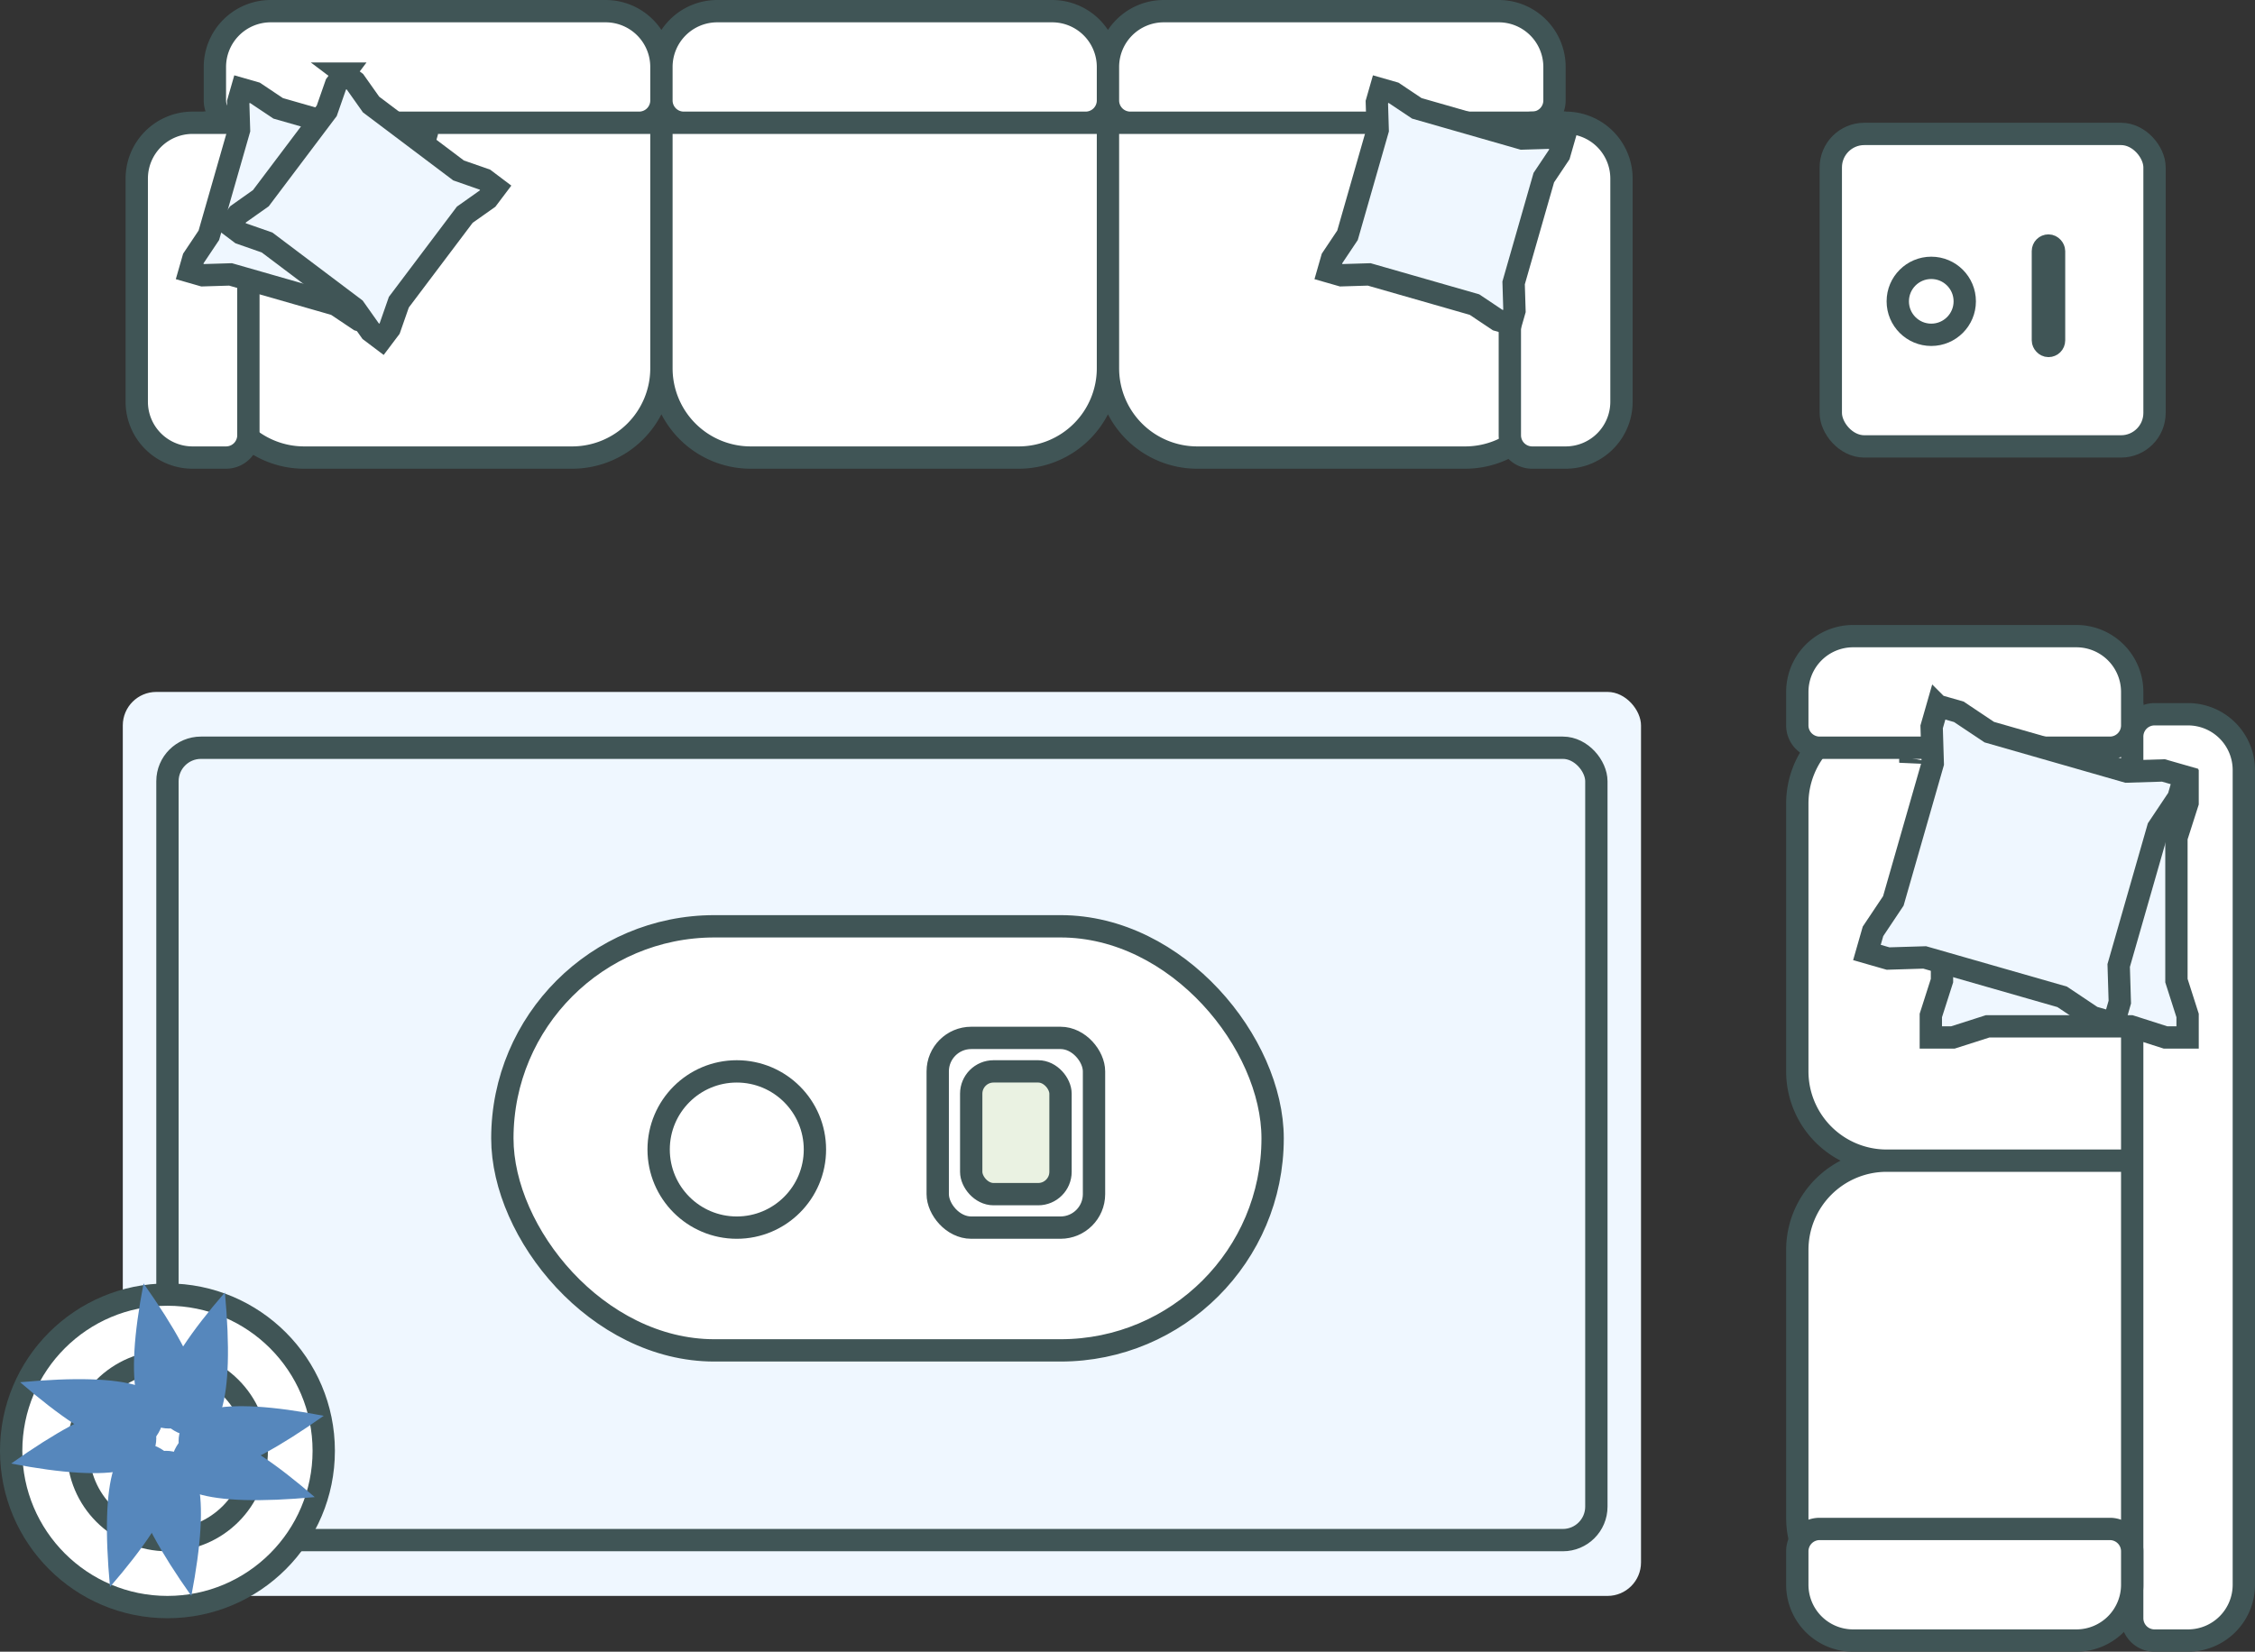 <svg xmlns="http://www.w3.org/2000/svg" width="202" height="148" viewBox="0 0 202 148">
    <rect x="0" y="0" width="202" height="148" fill="#333333" stroke="none"/>
    <g fill="none" fill-rule="evenodd" transform="translate(-6)">
        <g fill="#FFF" stroke="#405556" stroke-width="2" transform="translate(169 11)">
            <rect width="29" height="28" x="1" y="1" rx="3"/>
            <circle cx="10" cy="16" r="3"/>
            <rect width="1" height="9" x="20" y="11" rx=".5"/>
        </g>
        <rect width="136" height="81" x="17" y="62" fill="#EFF7FF" rx="3"/>
        <rect width="128" height="71" x="21" y="67" fill="#EFF7FF" stroke="#405556" stroke-width="2" rx="3"/>
        <rect width="69" height="38" x="51" y="83" fill="#FFF" stroke="#405556" stroke-width="2" rx="19"/>
        <g stroke="#405556" stroke-width="2" transform="translate(89 92)">
            <rect width="14" height="17" x="1" y="1" fill="#FFF" rx="3"/>
            <rect width="8" height="11" x="4" y="4" fill="#EAF2E2" rx="2"/>
        </g>
        <g fill="#FFF" stroke="#405556" stroke-width="2">
            <path d="M197 64h-22a8 8 0 0 0-8 8v24a8 8 0 0 0 8 8h22V64zM197 104h-22a8 8 0 0 0-8 8v24a8 8 0 0 0 8 8h22v-40zM197 145a2 2 0 0 0 2 2h3a5 5 0 0 0 5-5V69a5 5 0 0 0-5-5h-3a2 2 0 0 0-2 2v79z"/>
            <path d="M169 137a2 2 0 0 0-2 2v3a5 5 0 0 0 5 5h20a5 5 0 0 0 5-5v-3a2 2 0 0 0-2-2h-26zM169 67a2 2 0 0 1-2-2v-3a5 5 0 0 1 5-5h20a5 5 0 0 1 5 5v3a2 2 0 0 1-2 2h-26z"/>
        </g>
        <g fill="#FFF" stroke="#405556" stroke-width="2">
            <path d="M105.25 11v22a8 8 0 0 0 8 8h24a8 8 0 0 0 8-8V11h-40zM65.25 11v22a8 8 0 0 0 8 8h24a8 8 0 0 0 8-8V11h-40zM25.25 11v22a8 8 0 0 0 8 8h24a8 8 0 0 0 8-8V11h-40zM143.25 11a2 2 0 0 0 2-2V6a5 5 0 0 0-5-5h-30a5 5 0 0 0-5 5v3a2 2 0 0 0 2 2h36zM103.25 11a2 2 0 0 0 2-2V6a5 5 0 0 0-5-5h-30a5 5 0 0 0-5 5v3a2 2 0 0 0 2 2h36zM63.25 11a2 2 0 0 0 2-2V6a5 5 0 0 0-5-5h-30a5 5 0 0 0-5 5v3a2 2 0 0 0 2 2h36z"/>
            <path d="M141.25 39a2 2 0 0 0 2 2h3a5 5 0 0 0 5-5V16a5 5 0 0 0-5-5h-3a2 2 0 0 0-2 2v26zM28.25 39a2 2 0 0 1-2 2h-3a5 5 0 0 1-5-5V16a5 5 0 0 1 5-5h3a2 2 0 0 1 2 2v26z"/>
        </g>
        <circle cx="21" cy="130" r="14" fill="#FFF" stroke="#405556" stroke-width="2"/>
        <circle cx="21" cy="130" r="8" fill="#FFF" stroke="#405556" stroke-width="2"/>
        <circle cx="72" cy="103" r="7" fill="#FFF" stroke="#405556" stroke-width="2"/>
        <g fill="#5687BC">
            <path d="M18.86 115c5.676 8.031 6.651 12.346 2.925 12.945-3.726.6-4.701-3.716-2.925-12.945z"/>
            <path d="M35 126.86c-8.031 5.676-12.346 6.651-12.945 2.925-.6-3.726 3.716-4.701 12.945-2.925z"/>
            <path d="M23.14 143c-5.676-8.031-6.651-12.346-2.925-12.945 3.726-.6 4.701 3.716 2.925 12.945z"/>
            <path d="M7 131.14c8.031-5.676 12.346-6.651 12.945-2.925.6 3.726-3.716 4.701-12.945 2.925z"/>
        </g>
        <g fill="#5687BC">
            <path d="M26.147 115.806c.9 9.793-.413 14.017-3.94 12.673-3.526-1.344-2.213-5.569 3.94-12.673z"/>
            <path d="M34.194 134.147c-9.793.9-14.017-.413-12.673-3.94 1.344-3.526 5.569-2.213 12.673 3.94z"/>
            <path d="M15.853 142.194c-.9-9.793.413-14.017 3.94-12.673 3.526 1.344 2.213 5.569-3.94 12.673z"/>
            <path d="M7.806 123.853c9.793-.9 14.017.413 12.673 3.94-1.344 3.526-5.569 2.213-12.673-3.94z"/>
        </g>
        <path fill="#EFF7FF" stroke="#405556" stroke-width="2" d="M178.961 69.961v1.97l1 3.124v12.812l-1 3.125v1.97h1.97l3.124-1h12.812l3.125 1h1.97v-1.97l-1-3.125V75.055l1-3.125v-1.969h-1.97l-3.125 1h-12.812l-3.125-1h-1.969z"/>
        <path fill="#EFF7FF" stroke="#405556" stroke-width="2" d="M179.577 63.237l-.543 1.893.1 3.28-3.532 12.315-1.822 2.728-.543 1.893 1.893.543 3.28-.1 12.315 3.531 2.728 1.823 1.893.543.543-1.893-.1-3.28 3.531-12.316 1.823-2.728.543-1.892-1.893-.543-3.28.1-12.316-3.532-2.728-1.822-1.892-.543zm-2.452 4.92l.043-.15-.038.307-.005-.156zM129.672 7.986l-.336 1.172.076 2.493-2.704 9.432-1.386 2.073-.336 1.172 1.172.336 2.493-.076 9.432 2.704 2.073 1.386 1.172.336.336-1.172-.076-2.493 2.704-9.432 1.386-2.073.336-1.172-1.172-.336-2.493.076-9.432-2.704-2.073-1.386-1.172-.336zM27.672 7.986l-.336 1.172.076 2.493-2.704 9.432-1.386 2.073-.336 1.172 1.172.336 2.493-.076 9.432 2.704 2.073 1.386 1.172.336.336-1.172-.076-2.493 2.704-9.432 1.386-2.073.336-1.172-1.172-.336-2.493.076-9.432-2.704-2.073-1.386-1.172-.336z"/>
        <path fill="#EFF7FF" stroke="#405556" stroke-width="2" d="M36.827 6.596l-.734.974-.822 2.354-5.905 7.836-2.036 1.44-.734.973.974.734 2.354.822 7.836 5.905 1.44 2.036.973.734.734-.974.822-2.354 5.905-7.836 2.036-1.44.734-.973-.974-.734-2.354-.822-7.836-5.905L37.8 7.33l-.973-.734z"/>
    </g>
</svg>

